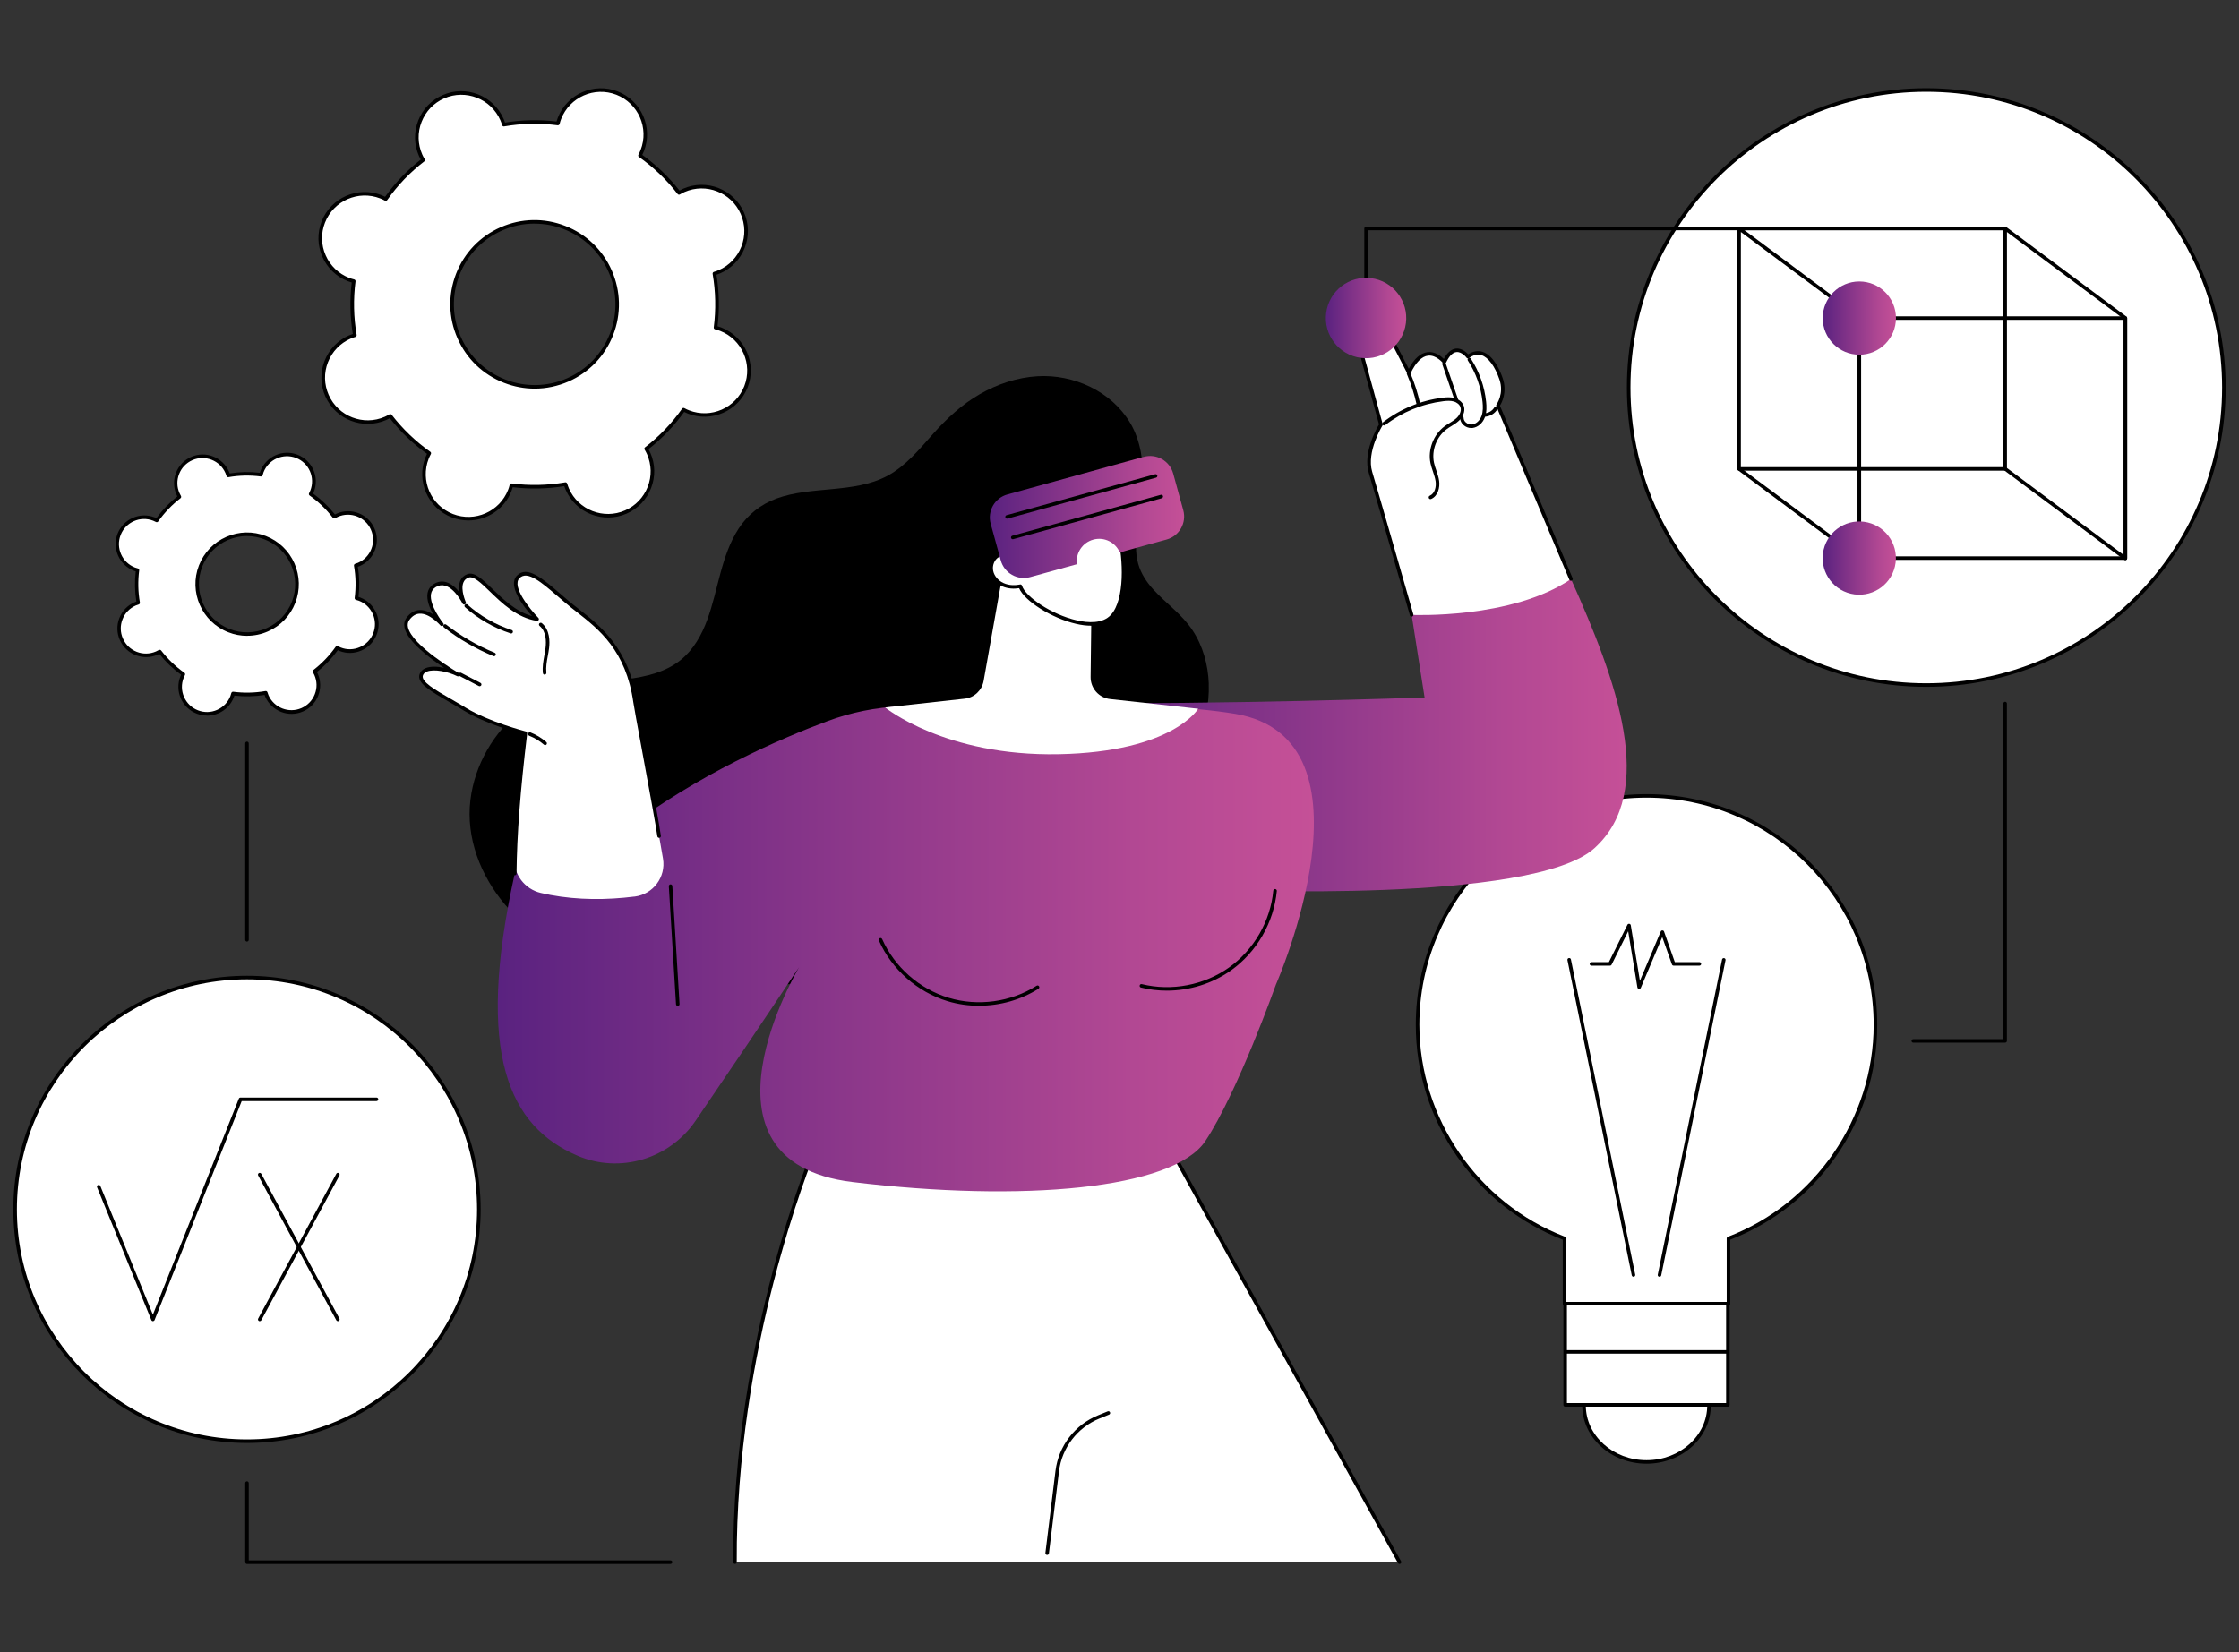 <?xml version="1.0" encoding="UTF-8"?>
<svg id="Layer_1" data-name="Layer 1" xmlns="http://www.w3.org/2000/svg" xmlns:xlink="http://www.w3.org/1999/xlink" viewBox="0 0 420 310">
  <rect x="0" y="0" width="420" height="310" fill="#333333" stroke="none"/>
  <defs>
    <style>
      .cls-1 {
        fill: #fff;
      }

      .cls-2 {
        fill: url(#GradientFill_1-4);
      }

      .cls-3 {
        fill: url(#GradientFill_1-5);
      }

      .cls-4 {
        fill: url(#GradientFill_1);
      }

      .cls-5 {
        fill: url(#GradientFill_1-2);
      }

      .cls-6 {
        fill: url(#GradientFill_1-6);
      }

      .cls-7 {
        fill: url(#GradientFill_1-3);
      }
    </style>
    <linearGradient id="GradientFill_1" data-name="GradientFill 1" x1="200.2" y1="137.94" x2="305.15" y2="137.94" gradientUnits="userSpaceOnUse">
      <stop offset="0" stop-color="#5a2280"/>
      <stop offset=".34" stop-color="#823388"/>
      <stop offset=".78" stop-color="#b24893"/>
      <stop offset="1" stop-color="#c55097"/>
    </linearGradient>
    <linearGradient id="GradientFill_1-2" data-name="GradientFill 1" x1="93.36" y1="177.76" x2="246.45" y2="177.76" xlink:href="#GradientFill_1"/>
    <linearGradient id="GradientFill_1-3" data-name="GradientFill 1" x1="185.68" y1="96.99" x2="222.13" y2="96.99" xlink:href="#GradientFill_1"/>
    <linearGradient id="GradientFill_1-4" data-name="GradientFill 1" x1="341.91" y1="59.68" x2="355.65" y2="59.68" xlink:href="#GradientFill_1"/>
    <linearGradient id="GradientFill_1-5" data-name="GradientFill 1" x1="341.91" y1="104.72" x2="355.65" y2="104.72" gradientTransform="translate(370.56 -258.79) rotate(76.72)" xlink:href="#GradientFill_1"/>
    <linearGradient id="GradientFill_1-6" data-name="GradientFill 1" x1="248.71" y1="59.68" x2="263.79" y2="59.68" gradientTransform="translate(257.06 -203.43) rotate(77.07)" xlink:href="#GradientFill_1"/>
  </defs>
  <g id="VR_and_AR_in_education" data-name="VR and AR in education">
    <g>
      <g>
        <path class="cls-1" d="M139.95,72.56c1.67-4.29-.45-9.12-4.74-10.79-.32-.12-.64-.22-.97-.3.44-3.42.36-6.83-.21-10.14.32-.1.64-.21.95-.34,4.21-1.85,6.13-6.77,4.28-10.98-1.85-4.21-6.77-6.13-10.98-4.28-.31.14-.61.3-.9.47-2.05-2.66-4.51-5.03-7.32-7.02.16-.29.31-.6.43-.92,1.67-4.29-.45-9.12-4.74-10.79-4.29-1.67-9.12.45-10.79,4.74-.12.32-.22.64-.3.97-3.42-.44-6.83-.36-10.14.21-.1-.32-.21-.64-.35-.95-1.85-4.21-6.77-6.13-10.98-4.28-4.21,1.85-6.13,6.77-4.28,10.98.14.31.3.61.47.9-2.66,2.05-5.03,4.51-7.02,7.32-.29-.16-.6-.31-.92-.43-4.29-1.67-9.12.45-10.79,4.74-1.67,4.29.45,9.12,4.74,10.79.32.12.64.22.97.3-.44,3.42-.36,6.83.21,10.14-.32.1-.64.21-.95.34-4.21,1.85-6.13,6.77-4.28,10.98,1.85,4.21,6.77,6.13,10.98,4.28.31-.14.61-.3.9-.47,2.05,2.66,4.51,5.03,7.32,7.02-.16.29-.31.6-.43.92-1.67,4.29.45,9.12,4.74,10.79,4.29,1.67,9.12-.45,10.79-4.74.12-.32.22-.64.3-.97,3.42.44,6.83.36,10.14-.21.1.32.21.64.35.95,1.85,4.21,6.77,6.13,10.98,4.28,4.21-1.85,6.13-6.77,4.28-10.98-.14-.31-.3-.61-.47-.9,2.66-2.05,5.03-4.51,7.02-7.32.29.16.6.31.92.43,4.29,1.67,9.12-.45,10.79-4.74ZM114.71,62.72c-3.1,7.96-12.08,11.9-20.04,8.8-7.97-3.1-11.91-12.08-8.8-20.04,3.1-7.96,12.08-11.9,20.04-8.8,7.97,3.1,11.91,12.08,8.8,20.04Z"/>
        <path d="M87.86,97.65c-1.05,0-2.11-.19-3.14-.59-4.45-1.74-6.66-6.77-4.93-11.22.09-.22.19-.45.31-.69-2.64-1.89-4.98-4.14-6.98-6.69-.24.13-.46.24-.68.34-4.38,1.92-9.5-.08-11.42-4.45-.93-2.12-.98-4.47-.14-6.63.84-2.16,2.47-3.86,4.59-4.79.22-.1.45-.18.71-.27-.52-3.2-.59-6.44-.2-9.66-.26-.07-.5-.15-.72-.24-2.16-.84-3.86-2.47-4.79-4.59-.93-2.12-.98-4.47-.14-6.63,1.73-4.45,6.77-6.66,11.22-4.93.22.09.45.19.69.31,1.89-2.63,4.14-4.98,6.69-6.98-.13-.24-.24-.46-.34-.68-.93-2.12-.98-4.47-.14-6.63.84-2.16,2.47-3.86,4.59-4.79,4.38-1.92,9.5.08,11.42,4.45.1.22.19.45.27.71,3.2-.52,6.45-.59,9.67-.2.07-.26.15-.5.24-.72,1.74-4.45,6.77-6.66,11.22-4.93,4.45,1.74,6.66,6.77,4.93,11.22-.09.22-.19.45-.31.69,2.63,1.89,4.98,4.14,6.98,6.69.24-.13.46-.24.68-.34,4.38-1.92,9.5.08,11.42,4.45.93,2.12.98,4.47.14,6.63-.84,2.16-2.47,3.86-4.59,4.79-.22.1-.45.18-.71.27.52,3.2.59,6.44.2,9.66.26.07.5.15.72.24,4.45,1.74,6.66,6.77,4.93,11.22-1.74,4.45-6.77,6.66-11.22,4.93-.22-.09-.45-.19-.69-.31-1.89,2.63-4.14,4.98-6.69,6.98.13.24.24.46.34.68.93,2.12.98,4.47.14,6.63-.84,2.16-2.47,3.86-4.59,4.79-4.38,1.92-9.5-.08-11.42-4.45-.1-.22-.18-.45-.27-.71-3.2.52-6.45.59-9.67.2-.07.26-.15.5-.24.72-1.33,3.42-4.62,5.52-8.08,5.52ZM73.21,77.69c.1,0,.2.05.26.13,2.06,2.67,4.5,5,7.25,6.95.14.1.18.28.1.43-.17.32-.31.6-.41.88-1.6,4.11.44,8.76,4.55,10.36,4.11,1.6,8.76-.44,10.36-4.55.11-.28.2-.57.29-.93.04-.16.2-.27.36-.25,3.35.43,6.72.36,10.04-.21.17-.03.33.07.38.23.11.35.21.64.33.92,1.77,4.04,6.51,5.88,10.54,4.11,1.96-.86,3.46-2.43,4.24-4.42.78-1.99.73-4.16-.13-6.12-.12-.27-.27-.55-.45-.86-.09-.14-.05-.33.08-.43,2.67-2.06,5.01-4.49,6.95-7.25.1-.14.28-.18.43-.1.32.17.6.31.88.41,4.11,1.6,8.76-.44,10.36-4.55,1.6-4.11-.44-8.76-4.55-10.36-.28-.11-.57-.2-.93-.29-.16-.04-.27-.2-.25-.36.43-3.35.36-6.72-.21-10.04-.03-.17.07-.33.23-.38.35-.1.65-.21.92-.33,1.96-.86,3.46-2.43,4.24-4.42.78-1.99.73-4.16-.13-6.12-1.77-4.04-6.5-5.88-10.54-4.11-.27.12-.55.27-.86.45-.14.09-.33.05-.43-.08-2.06-2.67-4.5-5.01-7.25-6.95-.14-.1-.18-.28-.1-.43.17-.32.31-.61.41-.88,1.6-4.11-.44-8.76-4.55-10.36-4.11-1.6-8.76.44-10.36,4.55-.11.27-.2.58-.29.93-.04.16-.2.27-.36.25-3.35-.43-6.73-.36-10.04.21-.17.03-.33-.07-.38-.23-.1-.34-.21-.64-.33-.92-1.77-4.04-6.51-5.88-10.54-4.11-1.96.86-3.46,2.43-4.24,4.42-.78,1.99-.73,4.16.13,6.12.12.27.26.55.45.86.09.14.05.33-.08.43-2.67,2.05-5.01,4.49-6.95,7.25-.1.14-.28.18-.43.1-.32-.17-.6-.31-.88-.41-4.11-1.6-8.76.44-10.36,4.55-.78,1.99-.73,4.16.13,6.12.86,1.96,2.43,3.46,4.42,4.24.28.11.57.2.93.29.16.04.27.2.25.36-.43,3.35-.36,6.72.21,10.04.03.17-.07.33-.23.38-.35.1-.65.21-.91.33-1.96.86-3.46,2.43-4.24,4.42-.78,1.99-.73,4.16.13,6.12,1.77,4.04,6.51,5.88,10.54,4.11.27-.12.55-.27.86-.45.05-.03.11-.05.17-.05ZM139.95,72.56h0,0ZM100.3,72.92c-1.94,0-3.88-.36-5.75-1.09-3.94-1.53-7.04-4.51-8.74-8.37-1.7-3.87-1.79-8.16-.26-12.1,1.53-3.93,4.51-7.04,8.37-8.73,3.87-1.7,8.16-1.79,12.1-.25,3.94,1.53,7.04,4.51,8.74,8.37,1.7,3.87,1.79,8.16.26,12.1-1.53,3.93-4.51,7.03-8.37,8.73-2.04.89-4.19,1.34-6.35,1.34ZM100.28,41.95c-2.07,0-4.13.43-6.08,1.29-3.7,1.63-6.55,4.6-8.02,8.36-1.47,3.77-1.38,7.88.25,11.59,1.63,3.7,4.6,6.55,8.37,8.02,3.77,1.47,7.89,1.38,11.59-.24,3.7-1.63,6.55-4.6,8.02-8.36,1.47-3.77,1.38-7.88-.25-11.59-1.63-3.7-4.6-6.55-8.37-8.02-1.78-.7-3.65-1.04-5.51-1.04Z"/>
      </g>
      <g>
        <path class="cls-1" d="M70.34,118.95c1.01-2.59-.27-5.52-2.87-6.53-.19-.08-.39-.13-.58-.18.27-2.07.22-4.13-.13-6.13.19-.06.39-.13.58-.21,2.55-1.12,3.71-4.09,2.59-6.64-1.12-2.55-4.09-3.71-6.64-2.59-.19.08-.37.18-.54.28-1.24-1.61-2.73-3.04-4.43-4.25.1-.18.18-.36.26-.56,1.01-2.59-.27-5.52-2.87-6.53-2.59-1.01-5.52.27-6.53,2.87-.08.19-.13.39-.18.58-2.07-.27-4.13-.22-6.13.13-.06-.19-.13-.39-.21-.58-1.12-2.55-4.09-3.71-6.64-2.59-2.55,1.12-3.71,4.09-2.59,6.64.08.19.18.37.28.54-1.61,1.24-3.04,2.73-4.25,4.43-.18-.1-.36-.18-.56-.26-2.59-1.01-5.52.27-6.53,2.87-1.01,2.59.27,5.52,2.87,6.53.19.08.39.13.58.18-.27,2.07-.22,4.13.13,6.13-.19.06-.39.13-.58.21-2.55,1.12-3.71,4.09-2.59,6.64,1.12,2.55,4.09,3.71,6.64,2.59.19-.08.37-.18.54-.28,1.24,1.61,2.73,3.04,4.43,4.25-.1.18-.18.36-.26.56-1.01,2.59.27,5.52,2.87,6.53,2.59,1.01,5.52-.27,6.53-2.87.08-.19.13-.39.18-.58,2.07.27,4.13.22,6.13-.13.06.19.13.39.21.58,1.12,2.55,4.09,3.71,6.64,2.59,2.55-1.12,3.71-4.09,2.59-6.64-.08-.19-.18-.37-.28-.54,1.61-1.24,3.04-2.73,4.25-4.43.18.1.36.18.56.26,2.59,1.01,5.52-.27,6.53-2.87ZM55.07,113c-1.88,4.82-7.3,7.2-12.12,5.32-4.82-1.88-7.2-7.3-5.32-12.12,1.88-4.82,7.3-7.2,12.12-5.32,4.82,1.88,7.2,7.3,5.32,12.12Z"/>
        <path d="M38.84,134.26c-.66,0-1.32-.12-1.95-.37-1.34-.52-2.39-1.53-2.97-2.85-.58-1.31-.61-2.77-.09-4.11.04-.11.09-.22.14-.33-1.54-1.12-2.91-2.43-4.09-3.92-.11.06-.22.11-.32.16-2.71,1.19-5.89-.05-7.08-2.76-.58-1.31-.61-2.77-.09-4.11.52-1.34,1.53-2.39,2.85-2.97.1-.05.22-.09.34-.13-.3-1.87-.34-3.78-.12-5.66-.12-.04-.23-.08-.34-.12-2.76-1.08-4.13-4.2-3.06-6.96,1.08-2.76,4.2-4.13,6.96-3.05.11.04.22.09.33.14,1.12-1.54,2.43-2.91,3.92-4.09-.06-.11-.11-.22-.16-.32-.58-1.31-.61-2.77-.09-4.11.52-1.34,1.53-2.39,2.85-2.97,2.71-1.19,5.89.05,7.08,2.76.05.11.09.22.13.34,1.87-.3,3.78-.34,5.66-.12.04-.12.08-.23.12-.34,1.08-2.76,4.2-4.13,6.96-3.05,2.76,1.08,4.13,4.2,3.06,6.96-.04.11-.09.22-.14.33,1.54,1.12,2.91,2.43,4.09,3.92.11-.06.22-.11.32-.16,2.71-1.19,5.89.05,7.08,2.76.58,1.31.61,2.77.09,4.11-.52,1.34-1.53,2.39-2.85,2.97-.11.05-.22.09-.34.13.3,1.87.34,3.78.12,5.66.12.04.23.08.34.12,1.34.52,2.39,1.53,2.97,2.85.58,1.31.61,2.77.09,4.11-.52,1.34-1.53,2.39-2.85,2.97-1.32.58-2.78.61-4.11.09-.11-.04-.22-.09-.33-.14-1.12,1.54-2.43,2.91-3.92,4.09.06.11.11.22.16.32.58,1.31.61,2.77.09,4.11-.52,1.34-1.53,2.39-2.85,2.97-2.71,1.19-5.89-.05-7.08-2.76-.05-.11-.09-.22-.13-.34-1.87.3-3.77.34-5.66.12-.04.12-.08.23-.12.34-.52,1.34-1.53,2.39-2.85,2.97-.69.3-1.42.46-2.16.46ZM29.97,121.92c.1,0,.2.05.26.13,1.24,1.6,2.7,3.01,4.36,4.18.14.1.18.28.1.43-.1.19-.18.36-.24.52-.46,1.17-.43,2.45.08,3.6.51,1.15,1.43,2.04,2.6,2.49,1.17.46,2.45.43,3.6-.08,1.15-.51,2.04-1.43,2.49-2.6.06-.16.12-.34.17-.55.04-.16.2-.27.36-.25,2.01.26,4.04.22,6.04-.13.17-.03.33.07.38.23.06.2.12.38.19.54,1.04,2.38,3.83,3.46,6.2,2.42,1.15-.51,2.04-1.43,2.49-2.6.46-1.17.43-2.45-.08-3.6-.07-.16-.15-.32-.26-.51-.09-.14-.05-.33.08-.43,1.6-1.24,3.01-2.7,4.18-4.36.1-.14.28-.18.43-.1.19.1.36.18.52.24,1.17.46,2.45.43,3.6-.08,1.15-.51,2.04-1.43,2.49-2.6.46-1.17.43-2.45-.08-3.6-.51-1.15-1.43-2.04-2.6-2.49-.16-.06-.34-.12-.55-.17-.16-.04-.27-.2-.25-.36.26-2.01.22-4.04-.13-6.03-.03-.17.07-.33.23-.38.2-.06.38-.13.54-.19,1.15-.51,2.04-1.43,2.49-2.6.46-1.17.43-2.45-.08-3.6-1.04-2.38-3.83-3.46-6.2-2.42-.16.07-.33.16-.51.26-.14.09-.33.05-.43-.08-1.24-1.6-2.7-3.01-4.36-4.18-.14-.1-.18-.28-.1-.43.1-.19.18-.36.24-.52.94-2.42-.26-5.15-2.68-6.1-2.42-.94-5.15.26-6.1,2.68-.06.16-.12.34-.17.55-.04.16-.2.27-.36.25-2.01-.26-4.04-.22-6.04.13-.17.03-.33-.07-.38-.23-.06-.2-.13-.38-.2-.54-1.04-2.38-3.83-3.46-6.2-2.42-1.15.51-2.04,1.43-2.49,2.6-.46,1.17-.43,2.45.08,3.6.07.16.16.33.26.51.09.14.05.33-.08.43-1.6,1.23-3.01,2.7-4.18,4.36-.1.14-.28.18-.43.1-.19-.1-.36-.18-.52-.24-2.42-.94-5.15.26-6.1,2.68-.94,2.42.26,5.15,2.68,6.1.16.06.34.12.55.17.16.04.27.2.25.36-.26,2.01-.22,4.04.13,6.03.03.17-.07.33-.23.38-.2.06-.38.13-.54.19-1.15.51-2.04,1.43-2.49,2.6-.46,1.17-.43,2.45.08,3.6,1.04,2.38,3.83,3.46,6.2,2.42.16-.07.33-.16.51-.26.05-.03.11-.05.17-.05ZM46.35,119.3c-1.19,0-2.38-.22-3.52-.67-4.98-1.94-7.45-7.57-5.51-12.55.94-2.41,2.76-4.31,5.13-5.35,2.37-1.04,5-1.1,7.42-.16,2.41.94,4.32,2.76,5.36,5.13,1.04,2.37,1.1,5,.16,7.42-.94,2.41-2.76,4.31-5.13,5.35-1.25.55-2.57.82-3.89.82ZM46.34,100.57c-1.23,0-2.46.26-3.63.77-2.21.97-3.91,2.74-4.78,4.99-1.81,4.64.5,9.88,5.14,11.69,2.25.88,4.7.82,6.91-.14,2.21-.97,3.91-2.74,4.78-4.99.88-2.25.82-4.7-.15-6.91-.97-2.21-2.74-3.91-4.99-4.78-1.06-.41-2.17-.62-3.28-.62Z"/>
      </g>
    </g>
    <g>
      <g>
        <ellipse class="cls-1" cx="308.86" cy="263.69" rx="11.72" ry="10.61"/>
        <path d="M308.86,274.63c-6.65,0-12.06-4.91-12.06-10.94s5.41-10.94,12.06-10.94,12.06,4.91,12.06,10.94-5.41,10.94-12.06,10.94ZM308.86,253.41c-6.28,0-11.39,4.61-11.39,10.28s5.11,10.28,11.39,10.28,11.39-4.61,11.39-10.28-5.11-10.28-11.39-10.28Z"/>
      </g>
      <g>
        <rect class="cls-1" x="293.6" y="244.61" width="30.52" height="18.99"/>
        <path d="M324.12,263.93h-30.52c-.18,0-.33-.15-.33-.33v-18.99c0-.18.15-.33.33-.33h30.52c.18,0,.33.15.33.33v18.99c0,.18-.15.33-.33.33ZM293.93,263.26h29.86v-18.33h-29.86v18.33Z"/>
      </g>
      <g>
        <path class="cls-1" d="M351.8,192.27c0-23.72-19.23-42.94-42.94-42.94s-42.94,19.23-42.94,42.94c0,18.3,11.45,33.91,27.57,40.1v12.24h30.75v-12.24c16.12-6.19,27.57-21.8,27.57-40.1Z"/>
        <path d="M324.23,244.94h-30.75c-.18,0-.33-.15-.33-.33v-12.01c-7.99-3.12-14.83-8.49-19.77-15.54-5.1-7.29-7.8-15.86-7.8-24.78,0-23.86,19.41-43.28,43.28-43.28s43.28,19.41,43.28,43.28c0,8.93-2.7,17.5-7.8,24.78-4.94,7.06-11.78,12.43-19.77,15.54v12.01c0,.18-.15.33-.33.33ZM293.82,244.27h30.08v-11.9c0-.14.08-.26.21-.31,16.36-6.28,27.36-22.27,27.36-39.79,0-23.5-19.12-42.61-42.61-42.61s-42.61,19.12-42.61,42.61c0,17.52,10.99,33.51,27.36,39.79.13.05.21.17.21.31v11.9Z"/>
      </g>
      <path d="M324.01,253.98h-30.29c-.18,0-.33-.15-.33-.33s.15-.33.33-.33h30.29c.18,0,.33.15.33.33s-.15.33-.33.33Z"/>
      <g>
        <path d="M306.42,239.55c-.16,0-.29-.11-.33-.27l-12.06-59.13c-.04-.18.08-.36.26-.39.18-.04.36.08.39.26l12.06,59.13c.04.18-.08.36-.26.39-.02,0-.04,0-.07,0Z"/>
        <path d="M311.3,239.55s-.04,0-.07,0c-.18-.04-.3-.21-.26-.39l12.06-59.13c.04-.18.21-.3.39-.26.18.04.3.21.26.39l-12.06,59.13c-.03.16-.17.27-.33.27Z"/>
      </g>
      <path d="M307.48,185.54s-.03,0-.04,0c-.15-.02-.27-.13-.29-.28l-1.73-10.53-3.11,6.27c-.06.11-.17.18-.3.18h-3.48c-.18,0-.33-.15-.33-.33s.15-.33.33-.33h3.27l3.48-7.01c.06-.13.2-.2.35-.18.14.02.26.13.28.28l1.71,10.41,3.91-9.25c.05-.13.17-.21.32-.2.14,0,.26.09.3.22l2.02,5.73h4.61c.18,0,.33.15.33.33s-.15.33-.33.33h-4.84c-.14,0-.27-.09-.31-.22l-1.82-5.14-4.02,9.52c-.05.12-.17.2-.31.2Z"/>
    </g>
    <g>
      <path d="M226.75,128.3c-.13-3.55-1.09-7.09-3.07-10.07-1.97-2.97-4.95-5.01-7.33-7.62-1.28-1.41-2.34-3.01-2.85-4.86-.56-2.05-.45-4.2-.17-6.29.55-4.04,2.71-13.29-1.31-20.09-3.53-5.97-10.64-9.18-17.4-8.78-3.83.23-7.55,1.48-10.87,3.39-3.36,1.94-6.15,4.54-8.72,7.42-2.58,2.9-5.1,6.02-8.57,7.88-3.18,1.7-6.84,2.15-10.38,2.49-3.5.34-7.1.55-10.43,1.77-2.93,1.08-5.36,2.99-7.07,5.6-3.34,5.12-3.83,11.5-5.91,17.14-1.05,2.86-2.56,5.59-4.96,7.53-2.87,2.33-6.56,3.16-10.14,3.63-3.66.48-7.39.61-10.99,1.49-3.21.79-6.2,2.28-8.79,4.33-5.18,4.09-8.76,10.27-9.55,16.84-.86,7.14,1.91,14.18,6.47,19.6,5.1,6.06,12.17,9.94,19.68,12.19,7.62,2.28,15.71,3.14,23.64,3.19,7.54.05,15.09-.73,22.46-2.28,7.38-1.56,14.6-3.89,21.5-6.95,6.89-3.05,13.47-6.83,19.57-11.26,6.16-4.48,11.99-9.65,16.85-15.53,4.85-5.87,8.61-12.97,8.33-20.77Z"/>
      <g>
        <path class="cls-1" d="M152.9,215.27s-15.24,35.72-15.04,77.84h124.66l-46.91-84.72-62.71,6.88Z"/>
        <path d="M262.53,293.44c-.12,0-.23-.06-.29-.17l-46.81-84.53-62.29,6.83c-1.16,2.79-15.13,37.48-14.94,77.53,0,.18-.15.33-.33.33h0c-.18,0-.33-.15-.33-.33-.2-41.71,14.91-77.62,15.06-77.97.05-.11.15-.19.27-.2l62.71-6.88c.14-.02.26.05.33.17l46.91,84.72c.09.16.03.36-.13.45-.05.03-.11.04-.16.04Z"/>
        <path d="M196.43,291.74s-.03,0-.04,0c-.18-.02-.31-.19-.29-.37l1.89-15.38c.57-4.68,3.64-8.68,8.01-10.45l1.79-.73c.17-.07.36.01.43.18.07.17-.01.36-.18.43l-1.79.73c-4.14,1.68-7.06,5.48-7.6,9.92l-1.89,15.38c-.02.17-.16.29-.33.29Z"/>
      </g>
      <g>
        <g>
          <path class="cls-4" d="M294.7,108.64l-29.9,6.73,2.43,15.5s-40.07,1.39-67.04,1c2.47,3.17,4.84,6.41,7.22,9.64,2.7,3.65,5.44,7.28,8.4,10.73,3,3.5,6.3,6.72,9.35,10.19,1.3,1.48,2.57,2.98,3.83,4.49,0,0,58.47,2.71,70.09-7.77,11.8-10.65,4.2-31.4-4.39-50.51Z"/>
          <g>
            <path class="cls-1" d="M264.8,115.37s18.74.86,29.9-6.73l-13.7-32.55s1.57-2.12.6-4.99c-.97-2.87-3.16-6.43-6.22-4.18,0,0-2.42-3.29-4.43,1,0,0-3.54-4.57-6.66,2l-4.23-8.22c-.69-1.34-2.28-1.92-3.67-1.34-1.34.56-2.05,2.02-1.67,3.42l4.34,15.89s-3.14,5.02-1.96,8.95c1.18,3.93,7.72,26.74,7.72,26.74Z"/>
            <path d="M264.8,115.7c-.14,0-.28-.1-.32-.24-.07-.23-6.56-22.86-7.72-26.74-1.12-3.72,1.43-8.27,1.92-9.09l-4.3-15.76c-.42-1.55.38-3.19,1.86-3.81,1.53-.64,3.33.02,4.09,1.5l3.93,7.64c1.03-1.93,2.22-2.98,3.54-3.13,1.38-.15,2.5.74,3.04,1.28.65-1.21,1.42-1.86,2.29-1.95,1.04-.1,1.91.67,2.28,1.08.9-.58,1.8-.74,2.68-.47,2.14.67,3.37,3.71,3.8,4.98.87,2.58-.18,4.56-.53,5.13l13.64,32.38c.07.17,0,.36-.18.44-.17.07-.36,0-.44-.18l-13.7-32.55c-.05-.11-.03-.23.04-.33.06-.08,1.45-2.02.55-4.68-.83-2.45-2.09-4.16-3.37-4.56-.74-.23-1.53-.05-2.34.55-.15.11-.36.08-.46-.07,0-.01-.88-1.17-1.89-1.06-.72.07-1.38.75-1.97,2.01-.05.1-.15.18-.26.19-.11.01-.23-.03-.3-.13-.01-.02-1.25-1.57-2.79-1.4-1.2.13-2.31,1.26-3.3,3.34-.05.11-.17.19-.3.19-.14,0-.24-.07-.3-.18l-4.23-8.22c-.6-1.17-2.03-1.69-3.25-1.19-1.18.49-1.81,1.79-1.48,3.02l4.34,15.89c.02.09.01.19-.04.26-.03.05-3.05,4.94-1.93,8.68,1.17,3.89,7.66,26.52,7.72,26.75.05.18-.05.36-.23.41-.03,0-.06.01-.09.01Z"/>
            <path d="M268.33,93.65c-.13,0-.25-.07-.3-.2-.07-.17,0-.36.17-.44.96-.42,1.24-1.69,1.1-2.69-.09-.62-.29-1.21-.5-1.84-.17-.5-.35-1.02-.46-1.55-.54-2.54.55-5.39,2.63-6.94.3-.22.62-.42.93-.61.46-.29.9-.56,1.28-.9.52-.47,1.03-1.3.78-2.07-.16-.5-.66-.92-1.29-1.09-.58-.16-1.2-.13-1.95-.04-3.96.49-7.72,2.04-10.88,4.48-.15.11-.35.09-.47-.06-.11-.15-.09-.35.06-.47,3.25-2.51,7.12-4.11,11.2-4.61.72-.09,1.48-.14,2.21.06.85.23,1.52.82,1.75,1.53.35,1.07-.3,2.16-.96,2.76-.42.39-.91.69-1.38.98-.3.18-.61.37-.88.58-1.89,1.39-2.86,3.97-2.38,6.27.1.49.27.99.44,1.47.21.63.44,1.28.53,1.96.17,1.24-.22,2.83-1.49,3.39-.04.02-.09.03-.13.03Z"/>
            <path d="M266.07,76.22c-.15,0-.29-.11-.32-.26-.43-1.97-1.05-3.91-1.84-5.77-.07-.17,0-.36.18-.44.17-.07.36,0,.44.18.81,1.89,1.44,3.88,1.88,5.89.04.18-.07.36-.25.4-.02,0-.05,0-.07,0Z"/>
            <path d="M273.18,75.33c-.14,0-.27-.09-.31-.23l-2.31-6.73c-.06-.17.03-.36.21-.42.17-.06.36.03.42.21l2.31,6.73c.06.17-.03.36-.21.42-.04.01-.07.02-.11.02Z"/>
            <path d="M275.98,80.31c-.52,0-1.06-.2-1.46-.57-.41-.37-.63-.85-.63-1.35,0-.18.15-.33.33-.33h0c.18,0,.33.15.33.34,0,.31.14.61.41.85.32.29.77.44,1.17.39.75-.09,1.44-.7,1.77-1.56.33-.87.28-1.87.2-2.65-.28-2.76-1.24-5.45-2.75-7.78-.1-.15-.06-.36.1-.46.15-.1.36-.06.46.1,1.57,2.42,2.56,5.21,2.86,8.07.09.85.14,1.96-.24,2.96-.42,1.09-1.32,1.86-2.31,1.98-.08,0-.16.01-.23.01Z"/>
            <path d="M278.46,78.21c-.18,0-.33-.14-.33-.33,0-.18.14-.34.33-.34.76-.02,1.49-.46,1.87-1.12.09-.16.29-.22.45-.13.16.09.22.29.13.45-.49.86-1.44,1.43-2.43,1.45,0,0,0,0,0,0Z"/>
          </g>
        </g>
        <path class="cls-5" d="M149.98,181.32s-21.92,36.61,9.94,40.46c31.86,3.85,60.17,1.35,66.19-7.7,6.02-9.05,13.24-29.37,13.24-29.37,0,0,20.29-46.1-7.68-50.78-15.79-2.64-48.69-2-62.68-1.41-4.72.2-9.36,1.14-13.79,2.79-8.85,3.29-24.32,9.97-38.14,20.54-6.59,5.04-18.68-.24-20.5,8.03-7.54,34.14-.94,47.48,11.72,52.94,7.98,3.45,17.29.65,22.2-6.54,4.76-6.97,11.64-17.12,19.52-28.97Z"/>
        <path d="M183.66,188.71c-1.99,0-3.99-.28-5.9-.86-5.67-1.71-10.49-5.97-12.89-11.38-.07-.17,0-.36.17-.44.17-.08.36,0,.44.17,2.33,5.24,6.99,9.35,12.48,11.01,5.49,1.66,11.65.81,16.49-2.26.15-.1.36-.05.46.1.1.16.05.36-.1.46-3.31,2.1-7.22,3.19-11.13,3.19Z"/>
        <g>
          <path class="cls-1" d="M107.29,113.7c-4.12-3.3-7.96-7.62-10.09-5.47-2.12,2.15,3.54,7.92,3.54,7.92-6.48-.98-10.44-9.08-12.99-8.1-2.54.97-.7,5.04-.7,5.04,0,0-2.52-5.09-5.53-3.22-3.01,1.88,1.35,7.26,1.35,7.26,0,0-3.87-4.53-6.38-1-2.52,3.53,9.41,10.42,9.41,10.42-2.39-1.2-6.29-1.77-6.89.05-.61,1.81,3.77,3.75,8.18,6.46,4.41,2.71,11.37,4.49,11.37,4.49-.82,8.94-1.73,16.76-2.1,23.32-.17,3.14,1.93,5.95,4.99,6.67.6.14,1.2.26,1.8.38,5.19.96,10.53.96,15.76.3h.06c3.46-.44,5.87-3.67,5.3-7.11-1.35-8.14-4.11-21.27-5.26-29.4-1.53-10.78-7.7-14.7-11.82-18Z"/>
          <path d="M96.54,164.21h0c-.18,0-.33-.15-.33-.34.09-7.31.7-15.36,1.98-26.09-1.35-.37-7.28-2.06-11.17-4.45-.94-.58-1.87-1.11-2.76-1.63-3.55-2.05-6.12-3.53-5.55-5.21.17-.51.54-.88,1.11-1.12.91-.38,2.2-.34,3.49-.07-2.74-1.83-6.86-4.95-7.42-7.5-.15-.7-.04-1.33.35-1.86.67-.94,1.5-1.44,2.46-1.48.92-.04,1.82.35,2.57.83-.67-1.19-1.28-2.7-1.07-3.97.13-.75.52-1.33,1.17-1.74.74-.46,1.51-.58,2.3-.36.99.28,1.84,1.07,2.48,1.84-.1-.68-.09-1.42.17-2.05.25-.61.7-1.04,1.33-1.28,1.33-.51,2.82.93,4.7,2.75,2,1.93,4.43,4.29,7.45,5.12-1.54-1.73-4.68-5.73-2.82-7.61,1.92-1.94,4.78.54,8.1,3.4.79.68,1.61,1.39,2.43,2.05.35.28.72.57,1.1.87,3.98,3.11,9.43,7.36,10.84,17.35.1.67.8,4.5,1.62,8.93,1.22,6.59,2.73,14.79,2.9,16.24.02.18-.11.35-.29.37-.18.02-.35-.11-.37-.29-.17-1.43-1.68-9.61-2.89-16.19-.82-4.44-1.53-8.27-1.62-8.96-1.38-9.72-6.49-13.71-10.59-16.92-.38-.3-.75-.59-1.11-.87-.83-.67-1.65-1.38-2.45-2.06-3.07-2.65-5.72-4.93-7.2-3.44-1.55,1.57,2.03,5.91,3.54,7.46.1.1.12.26.06.38-.07.13-.21.2-.35.18-3.7-.56-6.54-3.31-8.82-5.52-1.64-1.59-3.06-2.96-4-2.6-.46.18-.78.48-.95.91-.58,1.4.43,3.65.44,3.68.08.17,0,.36-.16.44-.16.08-.36.01-.44-.15-.01-.03-1.42-2.84-3.28-3.36-.61-.17-1.19-.08-1.77.28-.49.31-.78.73-.87,1.28-.36,2.16,2.27,5.46,2.3,5.49.11.14.09.35-.05.46-.14.12-.35.1-.47-.04-.02-.02-2.01-2.32-3.91-2.22-.75.03-1.4.44-1.95,1.2-.27.38-.35.82-.24,1.34.76,3.49,9.45,8.55,9.54,8.6.16.09.21.29.13.45-.09.16-.28.22-.44.14-1.68-.85-4.33-1.41-5.69-.86-.39.16-.63.39-.74.71-.39,1.17,2.23,2.68,5.26,4.43.9.52,1.83,1.06,2.78,1.64,4.32,2.65,11.2,4.43,11.27,4.45.16.04.27.2.25.36-1.3,10.85-1.92,18.96-2,26.3,0,.18-.15.33-.33.33Z"/>
          <path d="M89.97,128.76c-.05,0-.1-.01-.15-.04l-3.63-1.89c-.16-.08-.23-.29-.14-.45.08-.16.29-.23.45-.14l3.63,1.89c.16.08.23.29.14.45-.06.11-.18.18-.3.18Z"/>
          <path d="M92.68,123.13s-.09,0-.13-.03c-3.32-1.37-6.44-3.18-9.27-5.38-.14-.11-.17-.32-.06-.47.11-.14.32-.17.47-.06,2.79,2.17,5.85,3.95,9.11,5.29.17.07.25.26.18.43-.05.13-.18.21-.31.21Z"/>
          <path d="M95.88,118.86s-.07,0-.1-.02c-3.13-1.02-6.09-2.72-8.54-4.91-.14-.12-.15-.33-.03-.47.12-.14.33-.15.47-.03,2.39,2.14,5.26,3.79,8.31,4.78.17.06.27.24.21.42-.05.14-.18.23-.32.23Z"/>
          <path d="M102.17,126.59c-.17,0-.31-.13-.33-.3-.13-1.13.08-2.25.27-3.33.09-.47.18-.97.23-1.45.13-1.07.16-3.02-1.12-4.07-.14-.12-.16-.33-.05-.47.12-.14.33-.16.47-.05,1.52,1.25,1.51,3.46,1.36,4.67-.06.5-.15,1-.24,1.48-.2,1.08-.38,2.1-.27,3.14.02.18-.11.35-.29.37-.01,0-.03,0-.04,0Z"/>
          <path d="M102.27,139.81c-.08,0-.15-.03-.22-.08-.83-.72-1.77-1.28-2.79-1.69-.17-.07-.25-.26-.19-.43.07-.17.26-.25.43-.19,1.09.43,2.09,1.04,2.97,1.8.14.12.16.33.04.47-.07.08-.16.12-.25.12Z"/>
        </g>
        <path d="M218.87,185.87c-1.63,0-3.25-.19-4.84-.58-.18-.04-.29-.22-.24-.4.04-.18.22-.29.4-.24,5.57,1.37,11.68.2,16.35-3.12,4.67-3.32,7.78-8.71,8.31-14.42.02-.18.18-.32.36-.3.18.02.32.18.3.36-.55,5.9-3.76,11.46-8.59,14.9-3.5,2.49-7.77,3.8-12.05,3.8Z"/>
        <path d="M127.14,188.74c-.17,0-.32-.14-.33-.31l-1.35-22.15c-.01-.18.13-.34.31-.35.18-.01.34.13.35.31l1.35,22.15c.01.18-.13.34-.31.35,0,0-.01,0-.02,0Z"/>
      </g>
      <g>
        <path class="cls-1" d="M188.5,105.37l-3.99,22.4c-.32,1.77-1.76,3.12-3.54,3.32l-14.93,1.65s11.2,9.2,32.59,8.77c21.39-.43,26.13-8.53,26.13-8.53l-16.52-1.82c-2.1-.23-3.68-2.02-3.66-4.13l.16-13.38s-11.62-10.86-16.24-8.28Z"/>
        <g>
          <path class="cls-1" d="M187.15,104.25c-.96.58-1.41,1.84-1.18,2.94.24,1.1,1.08,2.02,2.1,2.49,1.02.47,2.2.52,3.31.31,1.04,3.53,13.28,10,17.25,5.59,2.79-3.09,2.33-11.01,1.32-15.05-1.01-4.04-2.76-7.89-3.43-12.01-4.65,1.1-9.26,2.67-13.18,5.39-.87.6-1.71,1.27-2.33,2.13-.62.86-.99,1.94-.83,2.98.17,1.07.86,1.98,1.18,3.02.24.78.18,2.6-.95,2.66-.51.03-1.03-.58-1.54-.7-.58-.14-1.22-.06-1.73.25Z"/>
          <path d="M204.66,117.4c-.85,0-1.79-.11-2.8-.35-4.55-1.04-9.67-4.27-10.69-6.69-.88.14-2.07.15-3.23-.38-1.17-.54-2.05-1.58-2.29-2.72-.27-1.27.29-2.66,1.33-3.29.57-.35,1.3-.45,1.98-.29.27.07.52.23.76.38.24.16.5.32.68.31.2-.01.35-.1.47-.27.34-.48.33-1.46.18-1.95-.13-.41-.31-.79-.51-1.2-.28-.58-.57-1.19-.68-1.86-.16-1.06.15-2.2.89-3.23.68-.95,1.6-1.65,2.41-2.21,3.43-2.38,7.66-4.11,13.3-5.44.09-.02.18,0,.26.05s.13.13.14.22c.39,2.41,1.17,4.77,1.93,7.07.53,1.6,1.08,3.25,1.49,4.91,1.09,4.36,1.39,12.26-1.4,15.35-.96,1.06-2.4,1.6-4.23,1.6ZM191.39,109.65c.14,0,.28.1.32.24.59,2.01,5.46,5.41,10.3,6.51,2.06.47,4.84.67,6.39-1.05,2.63-2.91,2.3-10.52,1.25-14.74-.41-1.64-.95-3.28-1.48-4.86-.73-2.2-1.48-4.48-1.9-6.82-5.38,1.3-9.43,2.97-12.72,5.26-.77.53-1.63,1.19-2.25,2.05-.62.87-.9,1.87-.77,2.74.09.57.35,1.11.62,1.67.2.41.41.84.55,1.3.19.6.23,1.82-.27,2.53-.24.34-.58.54-.99.56-.4.02-.76-.21-1.07-.42-.19-.13-.4-.25-.56-.29-.51-.12-1.06-.04-1.48.21-.81.49-1.24,1.58-1.02,2.59.2.94.94,1.81,1.92,2.26,1.13.52,2.31.44,3.11.28.02,0,.04,0,.06,0Z"/>
        </g>
        <path d="M192.31,107.98c-.06,0-.12-.02-.17-.05-1.01-.61-2.11-1.03-3.27-1.24-.18-.03-.3-.21-.27-.39.03-.18.21-.3.39-.27,1.24.23,2.42.68,3.5,1.33.16.09.21.3.11.46-.06.1-.17.16-.29.16Z"/>
        <g>
          <path class="cls-7" d="M214.56,85.71l-25.59,7.06c-2.39.66-3.79,3.13-3.13,5.51l1.89,6.87c.66,2.39,3.13,3.79,5.51,3.13l8.78-2.42c-.28-2.05,1-4.05,3.05-4.61,2.05-.57,4.17.49,4.98,2.4l8.78-2.42c2.39-.66,3.79-3.13,3.13-5.51l-1.89-6.87c-.66-2.39-3.13-3.79-5.51-3.13Z"/>
          <path d="M188.91,97.31c-.15,0-.28-.1-.32-.24-.05-.18.06-.36.23-.41l27.86-7.68c.18-.05.36.05.41.23.05.18-.06.36-.23.41l-27.86,7.68s-.06.01-.09.01Z"/>
          <path d="M189.98,101.17c-.15,0-.28-.1-.32-.24-.05-.18.06-.36.23-.41l27.86-7.68c.18-.05.36.05.41.23.05.18-.06.36-.23.41l-27.86,7.68s-.06.01-.09.01Z"/>
        </g>
      </g>
    </g>
    <g>
      <g>
        <g>
          <circle class="cls-1" cx="361.34" cy="72.71" r="55.83"/>
          <path d="M361.34,128.87c-30.97,0-56.16-25.19-56.16-56.16s25.19-56.16,56.16-56.16,56.16,25.19,56.16,56.16-25.19,56.16-56.16,56.16ZM361.34,17.22c-30.6,0-55.49,24.89-55.49,55.49s24.89,55.49,55.49,55.49,55.49-24.89,55.49-55.49-24.89-55.49-55.49-55.49Z"/>
        </g>
        <g>
          <g>
            <path d="M348.78,105.12c-.07,0-.14-.02-.2-.07l-22.55-16.81c-.08-.06-.13-.16-.13-.27v-45.11c0-.13.07-.24.18-.3.11-.06.25-.04.35.03l22.55,16.81c.08.06.13.16.13.27v45.11c0,.13-.07.24-.18.3-.05.02-.1.04-.15.04ZM326.56,87.81l21.89,16.31v-44.28l-21.89-16.31v44.28Z"/>
            <path d="M398.69,105.12c-.07,0-.14-.02-.2-.07l-22.55-16.81c-.08-.06-.13-.16-.13-.27v-45.11c0-.13.07-.24.18-.3.11-.06.25-.04.35.03l22.55,16.81c.08.06.13.16.13.27v45.11c0,.13-.07.24-.18.3-.05.02-.1.04-.15.04ZM376.47,87.81l21.89,16.31v-44.28l-21.89-16.31v44.28Z"/>
            <path d="M398.69,105.05h-49.91c-.18,0-.33-.15-.33-.33v-45.04c0-.18.15-.33.33-.33h49.91c.18,0,.33.15.33.33v45.04c0,.18-.15.33-.33.33ZM349.11,104.38h49.24v-44.37h-49.24v44.37Z"/>
            <path d="M376.13,88.31h-49.91c-.18,0-.33-.15-.33-.33s.15-.33.33-.33h49.91c.18,0,.33.15.33.33s-.15.33-.33.33Z"/>
            <path d="M376.13,43.21h-49.91c-.18,0-.33-.15-.33-.33s.15-.33.33-.33h49.91c.18,0,.33.15.33.33s-.15.33-.33.33Z"/>
          </g>
          <circle class="cls-2" cx="348.78" cy="59.68" r="6.87"/>
          <circle class="cls-3" cx="348.78" cy="104.72" r="6.87" transform="translate(166.73 420.11) rotate(-76.72)"/>
        </g>
      </g>
      <path d="M256.25,55.67c-.18,0-.33-.15-.33-.33v-12.47c0-.18.15-.33.33-.33h69.98c.18,0,.33.15.33.33s-.15.33-.33.33h-69.64v12.14c0,.18-.15.33-.33.33Z"/>
      <circle class="cls-6" cx="256.25" cy="59.68" r="7.54" transform="translate(140.74 296.07) rotate(-77.07)"/>
    </g>
    <path d="M376.13,195.63h-17.23c-.18,0-.33-.15-.33-.33s.15-.33.33-.33h16.9v-62.97c0-.18.15-.33.33-.33s.33.15.33.33v63.3c0,.18-.15.33-.33.33Z"/>
    <g>
      <g>
        <circle class="cls-1" cx="46.33" cy="226.91" r="43.5"/>
        <path d="M46.33,270.74c-24.17,0-43.83-19.66-43.83-43.83s19.66-43.83,43.83-43.83,43.83,19.66,43.83,43.83-19.66,43.83-43.83,43.83ZM46.33,183.75c-23.8,0-43.16,19.36-43.16,43.16s19.36,43.16,43.16,43.16,43.16-19.36,43.16-43.16-19.36-43.16-43.16-43.16Z"/>
      </g>
      <g>
        <path d="M28.7,247.89c-.14,0-.26-.08-.31-.21l-10.18-24.91c-.07-.17.01-.36.18-.43.17-.07.36.01.43.18l9.86,24.14,16.12-40.52c.05-.13.17-.21.31-.21h25.52c.18,0,.33.15.33.33s-.15.33-.33.33h-25.29l-16.34,41.08c-.05.13-.17.21-.31.21h0Z"/>
        <g>
          <path d="M63.38,247.89c-.12,0-.23-.06-.29-.17l-14.66-27.17c-.09-.16-.03-.36.13-.45.16-.09.36-.03.45.13l14.66,27.17c.09.16.03.36-.13.45-.05.03-.1.04-.16.04Z"/>
          <path d="M48.72,247.89c-.05,0-.11-.01-.16-.04-.16-.09-.22-.29-.13-.45l14.66-27.17c.09-.16.29-.22.45-.13.16.09.22.29.13.45l-14.66,27.17c-.06.11-.17.17-.29.17Z"/>
        </g>
      </g>
    </g>
    <path d="M125.79,293.44H46.33c-.18,0-.33-.15-.33-.33v-14.85c0-.18.15-.33.33-.33s.33.15.33.33v14.51h79.13c.18,0,.33.15.33.33s-.15.33-.33.33Z"/>
    <path d="M46.33,176.67c-.18,0-.33-.15-.33-.33v-36.86c0-.18.15-.33.33-.33s.33.15.33.33v36.86c0,.18-.15.33-.33.33Z"/>
  </g>
</svg>